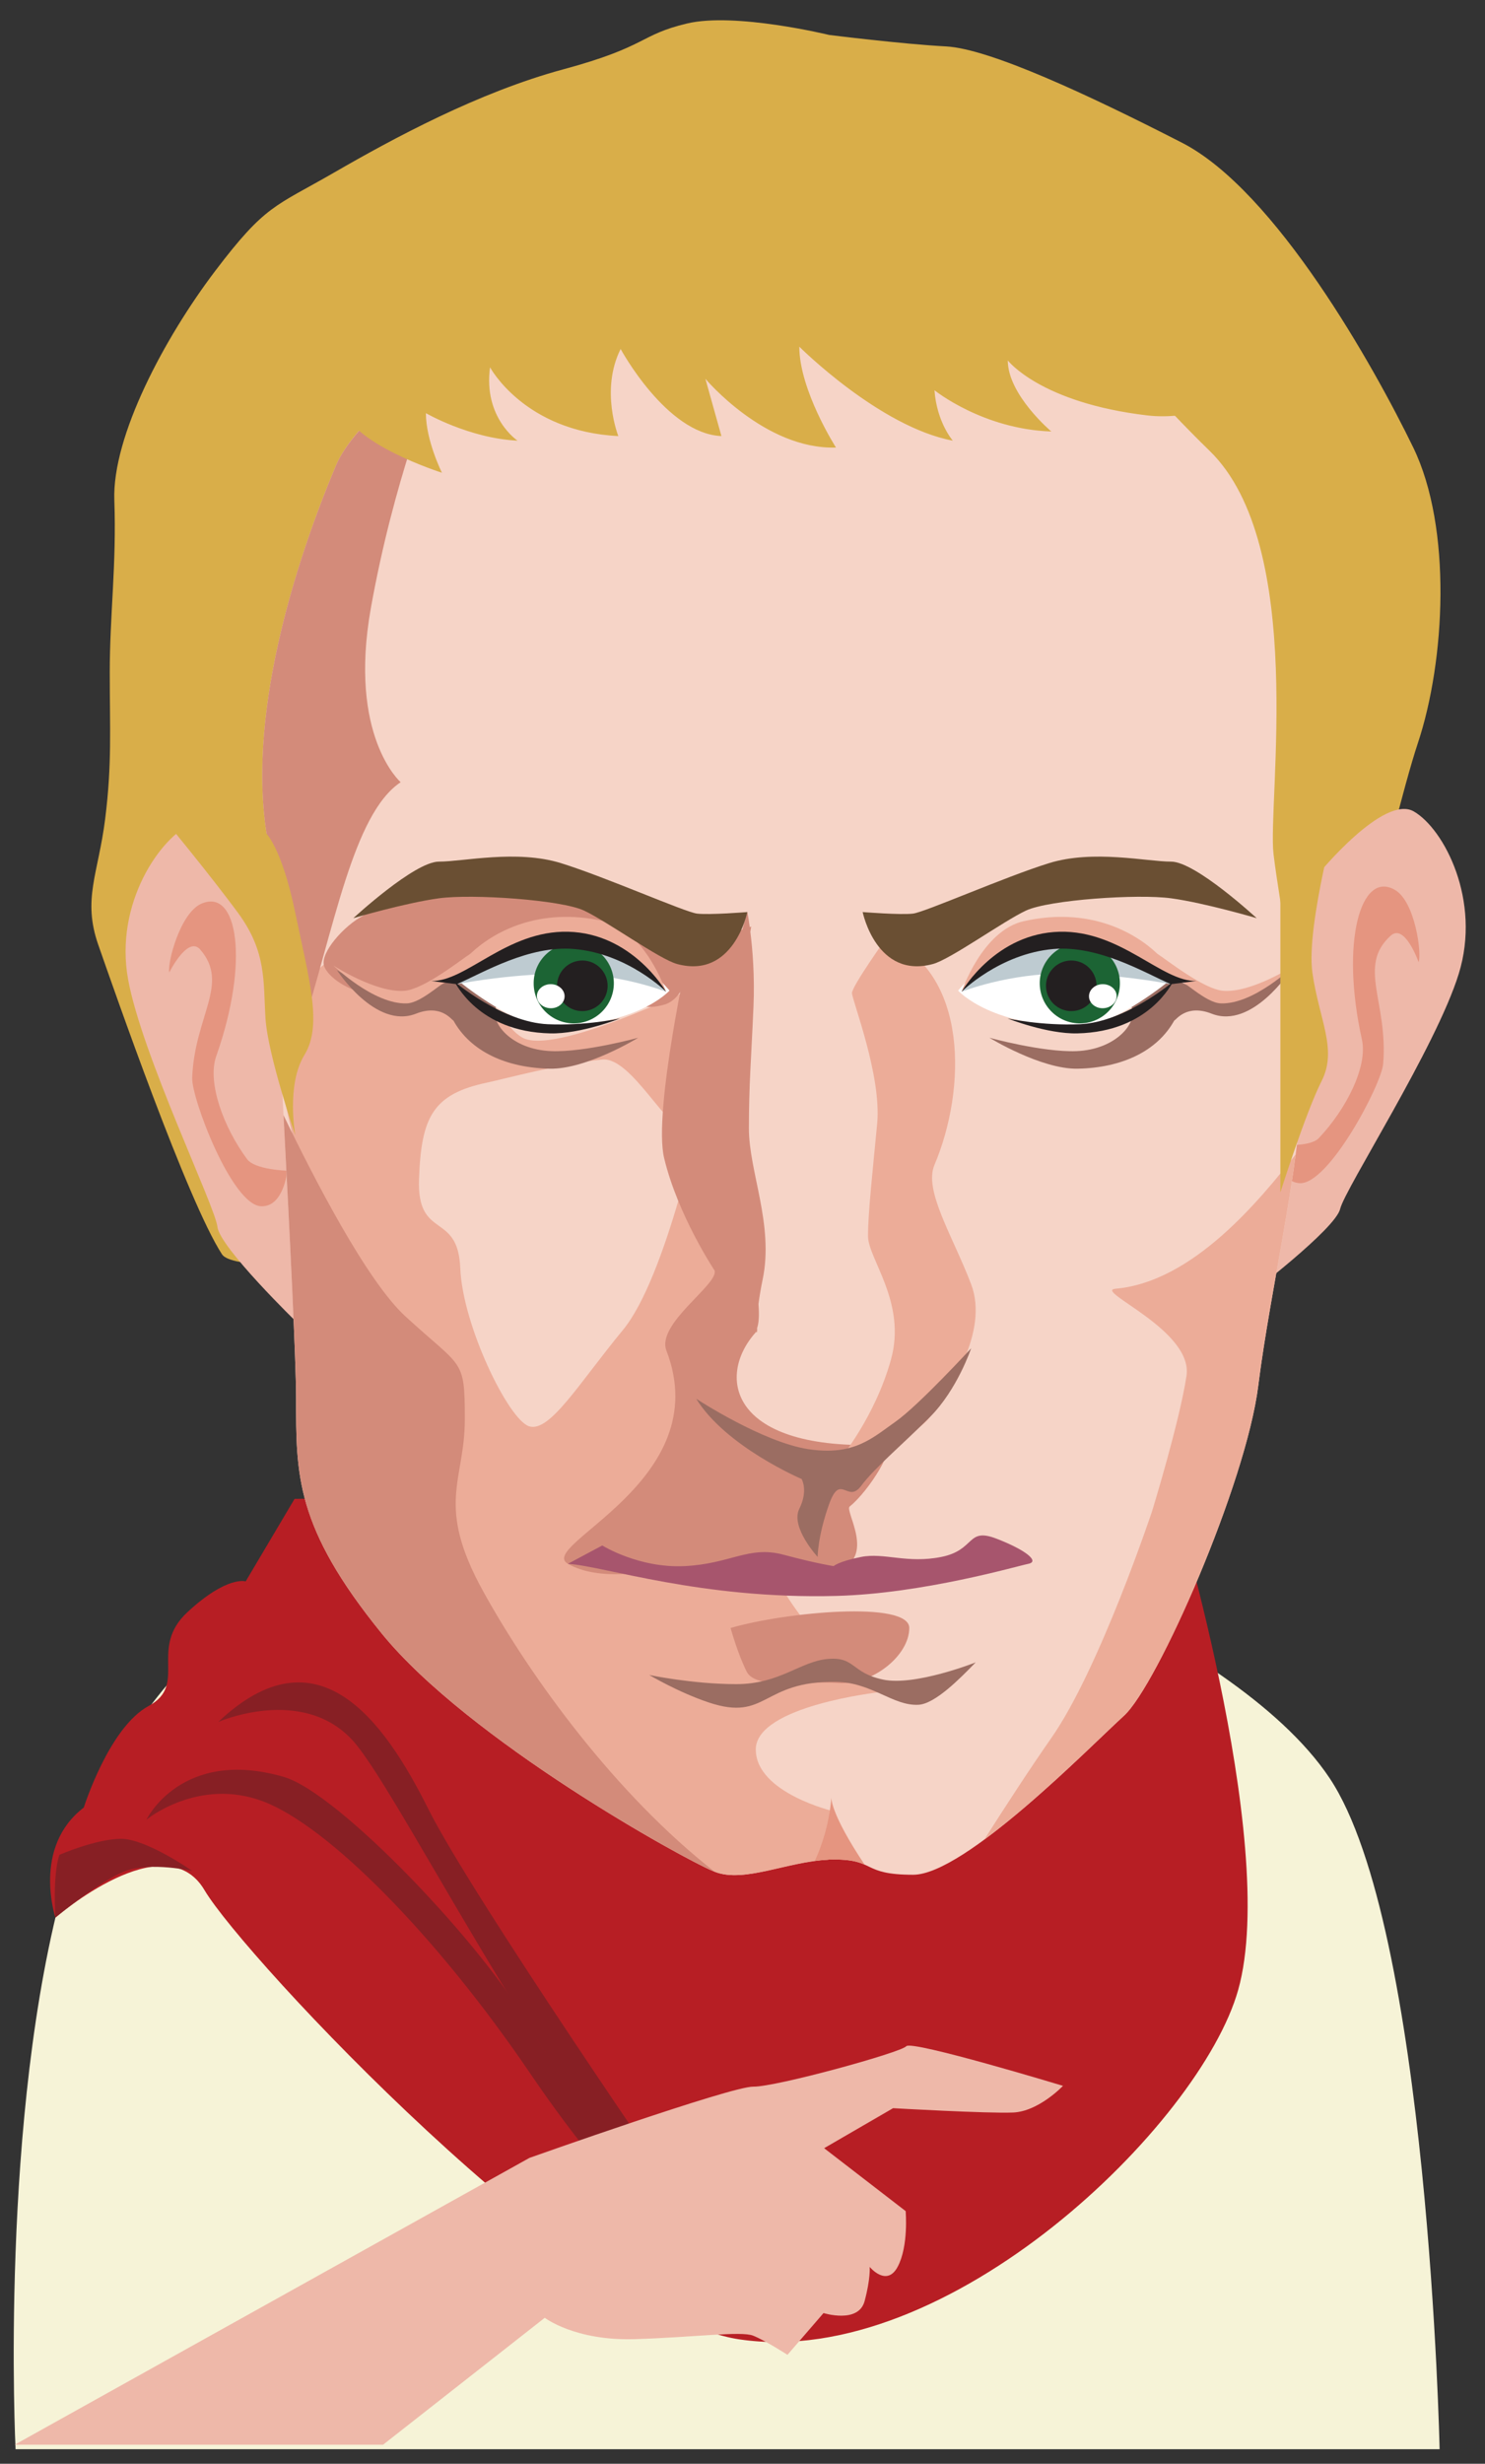 <?xml version="1.0" encoding="UTF-8"?>
<svg version="1.1" viewBox="0 0 488.47 810" xml:space="preserve" xmlns="http://www.w3.org/2000/svg"><rect x="0" y="0" width="488.47" height="810" fill="#333333" stroke="none"/><g transform="matrix(1.333 0 0 -1.333 233.24 1136.8)"><g transform="matrix(.134 0 0 .134 -430.82 181.27)"><path d="m3568.1 2214.6s607.5-202.5 789.75-475.94c182.25-273.23 202.5-1235.1 202.5-1235.1h-2622.4s-30.37 615.94 91.13 1047c121.5 431.16 465.75 623.61 708.75 664.03 243 40.5 830.25 0 830.25 0" fill="#f6f3d7"/><path d="m4062.8 2281s203.83-658.41 126.56-932.34c-69.61-246.8-533.88-700.46-919.19-642.8-291.24 43.59-911.25 703.12-984.38 826.87-73.12 123.75-274.43-50.69-274.43-50.69s-43.38 129.51 52.24 202.57c0 0 46.41 147.65 119.54 187.03 73.12 39.37-1.41 105.47 71.71 172.97 73.13 67.5 106.88 56.25 106.88 56.25l90 151.87 1611.1 28.27" fill="#b71e24"/><path d="m2178.9 1662.2s95.48 78.82 214.94 33.75c119.32-45 319.93-247.5 491.77-500.63 171.98-253.12 339.04-405 439.31-405s181.48 56.25 181.48 56.25-85.93-73.121-200.54 0c-114.6 73.129-334.26 281.25-420.25 433.13-85.93 151.87-353.11 432.07-453.59 461.25-188.65 54.84-253.12-78.75-253.12-78.75" fill="#871f24"/><path d="m2311.3 1842.2s154.06 67.5 247.15-33.75c93.1-101.25 429.75-797.35 612.42-856.41 0 0-390.37 565.31-472.78 729.85-82.33 164.53-204.11 333.28-386.79 160.31" fill="#871f24"/><path d="m2018.6 1597.5s67.5 29.53 113.91 29.53 130.78-59.06 130.78-59.06-75.94 16.87-122.34 0c-46.41-16.88-129.59-85.85-129.59-85.85s-5.41 77.41 7.24 115.38" fill="#871f24"/><path d="m3436.1 4947.2s-172.96 42.19-261.56 21.09c-88.59-21.09-71.72-42.19-227.81-84.37-156.09-42.19-312.19-126.57-421.88-189.85-109.68-63.28-126.56-59.06-219.37-181.4-92.81-122.35-189.84-303.75-185.63-421.88 4.22-118.12-8.43-210.94-8.43-316.4 0-105.47 4.22-168.75-8.44-270s-42.19-147.66-12.66-232.04c29.53-84.37 164.53-472.5 227.82-569.53 63.28-97.03 2012.3 172.97 2012.3 172.97s139.22 615.94 189.84 767.81c50.63 151.88 63.28 396.57-8.43 544.22-71.72 147.66-253.13 472.5-426.1 561.1-172.97 88.59-354.37 172.97-434.53 177.18-80.16 4.22-215.16 21.1-215.16 21.1" fill="#d9ae49"/><path d="m2423.6 3360.9s-101.25 160.31-160.31 135-143.44-147.66-118.12-286.88c25.31-139.22 160.31-417.65 164.53-455.62s147.65-177.19 147.65-177.19l-33.75 784.69" fill="#eeb8a9"/><path d="m2280.1 3348.2c-39.31-17.22-63.01-109.9-59.07-126.56 0 0 34.03 68.62 56.96 42.19 54.84-63.28-10.55-122.35-14.77-236.25-1.4-37.55 72.84-233.58 126.56-236.25 42.19-2.11 48.52 65.39 48.52 65.39s-59.35 1.68-73.83 21.09c-43.38 58.36-74.04 141.54-56.95 189.85 61.17 172.96 40.08 310.07-27.42 280.54" fill="#e59580"/><path d="m4337.5 3403.3s119.88 146.88 175.43 114.67c55.62-32.27 124.59-163.89 82.62-299.03-41.91-135.21-209.47-395.3-218.32-432.49-8.72-37.13-167.91-158.07-167.91-158.07l128.18 774.92" fill="#eeb8a9"/><path d="m4478.4 3373.4c36.91-21.79 49.29-116.72 43.31-132.75 0 0-25.45 72.14-51.4 48.73-62.09-56.18-4.29-122.7-13.92-236.25-3.1-37.48-100.48-223.1-154.12-219.31-42.12 2.96-40.23 70.81-40.23 70.81s59.06-5.55 75.8 12.03c50.06 52.73 90.56 131.55 79.46 181.54-39.87 179.16-2.4 312.68 61.1 275.2" fill="#e59580"/><path d="m3094.4 2133.2s-21.1 37.97-80.16 59.06c-59.06 21.1-75.94-8.43-80.16-33.75-4.22-25.31-8.43-67.5 33.75-67.5 42.19 0 126.57 42.19 126.57 42.19" fill="#d38b7a"/><path d="m3642.8 2145.9s92.82 80.15 139.22 67.5c46.41-12.66 92.81-37.97 75.94-67.5-16.88-29.53-92.81-59.06-130.78-54.85-37.97 4.22-84.38 54.85-84.38 54.85" fill="#d38b7a"/><path d="m3744 2133.2s-101.25-101.25-172.97-118.12c-71.71-16.88-46.4-12.66-130.78-12.66-84.37 0-113.9-29.53-240.47 29.53-126.56 59.06-164.53 97.03-164.53 97.03l405-21.09 303.75 25.31" fill="#d76781"/><path d="m4203.9 3327.2c-91.41 47.95-237.45 59.91-331.88 50.62-112.99-11.04-243.63-82.61-267.19-109.68-11.18-12.8 9.85-98.72 47.82-120.94 37.97-22.29 56.25 61.87 196.87 26.01 89.16-22.78 211.64 36.78 253.13 13.36 98.43-28.12 167.55 21.66 175.08 47.82 6.61 23.13-35.3 72.63-73.83 92.81" fill="#d38b7a"/><path d="m2403.9 3456.5s50.62-877.5 50.62-1018.1c0-140.63-1.9-236.95 157.5-433.13 159.4-196.17 556.88-416.25 613.13-438.75s140.62 22.5 219.37 22.5 50.63-28.12 146.25-28.12c95.63 0 326.25 236.25 388.13 292.5 61.87 56.25 225 427.5 247.5 607.5s78.75 410.62 78.75 551.25c0 140.62-39.38 331.87-50.63 427.5-11.25 95.62 61.88 568.12-118.12 742.5-180 174.37-382.5 455.62-686.25 455.62s-849.38-309.37-922.5-483.75c-73.13-174.37-168.75-466.87-123.75-697.5" fill="#f6d4c7"/><path d="m2856.8 1789.5c161.65-115.87 332.86-208.75 368.37-222.96 54-21.58 133.8 18.56 209.67 21.94 10.55 49.08 9.7 89.16 9.7 89.16s-143.44 33.75-143.44 113.9c0 80.16 227.82 105.47 227.82 105.47s-303.75 202.5-223.6 480.94c14.63 50.77-138.72 38.11-50.62 261.56 59.06 149.69-54.85 324.85-54.85 324.85s-63.28-303.75-143.43-400.79c-80.16-97.03-135-189.84-172.97-177.18-37.97 12.65-122.35 185.62-126.56 291.09-4.22 105.47-80.16 50.63-75.94 164.53 4.22 113.91 25.31 156.1 126.56 177.19 25.1 5.27 134.93 34.66 210.94 42.19 54.91 5.48 124.8-141.4 151.87-122.35 86.35 60.68 12.66 253.13 12.66 253.13s-252.92-124.03-311.98-90.28-101.46 204.18-261.77 178.87-198.28-194.06-198.28-194.06l147.65-653.91s134.3-352.26 298.2-643.29" fill="#ecac98"/><path d="m4168 3177.4c-37.97 0-130.78 48.52-130.78 48.52s10.68-10.83 25.38-24.4c-27.14 7.38-46.62 6.82-69.68-43.1 12.72-28.55-28.13-78.75-101.25-81.56-62.09-2.4-160.31 24.61-160.31 24.61s94.92-58.22 162.42-56.96c80.72 1.55 146.25 31.64 177.89 88.6 3.52 1.12 22.5 30.93 68.91 12.65 74.66-29.39 145.54 80.16 145.54 80.16s-80.15-48.52-118.12-48.52" fill="#9b6d62"/><path d="m3673.7 3188.2s73.76 92.81 180.77 96.47c107.16 3.8 209.32-77.41 209.32-77.41s-96.82-79.53-155.95-82.48c-169.1-8.86-234.14 63.42-234.14 63.42" fill="#fff"/><path d="m4161.7 3187.9c-35.79 2.88-102.87 56.25-121.22 68.2-41.62 39.59-125.51 86.91-245.95 59.91-76.64-17.23-114.47-129.94-114.47-129.94s126.91 75.31 190.55 71.44c57.93-3.52 196.59-63.71 198.91-43.88 18.42-4.43 59.13-47.95 87.96-48.93 61.17-2.11 135 69.61 135 69.61s-78.05-50.63-130.78-46.41" fill="#ecac98"/><path d="m3680 3186.1s86.62 34.53 191.81 33.33c105.19-1.27 193.71-19.41 193.71-19.41s-106.1 84.59-192.02 82.55c-112.01-2.53-193.5-96.47-193.5-96.47" fill="#becbd1"/><path d="m3971.6 3203.4c0.99-40.78-31.36-74.53-72.14-75.52-40.71-0.77-74.39 31.43-75.44 72.07-0.92 40.86 31.36 74.61 72.14 75.52 40.57 0.91 74.6-31.29 75.44-72.07" fill="#1c6434"/><path d="m3849.3 3264.8c-99.21-8.65-169.24-78.68-169.24-78.68 2.74 4.43 63.77 107.65 180.49 110.46 113.13 2.61 187.45-92.11 251.93-90.63l-47.04-5.91c-48.73 21.31-133.03 71.93-216.14 64.76" fill="#231f20"/><path d="m3893.3 3109.5c-56.11-1.33-128.53 27.49-128.53 27.49 0.84-0.21 63.14-13.71 133.1-10.62 84.02 3.66 172.26 78.83 172.26 78.83-2.74-2.4-43.67-92.75-176.83-95.7" fill="#231f20"/><path d="m3928.6 3198.1c0.57-25.67-19.68-47.05-45.42-47.61-25.67-0.56-47.04 19.83-47.67 45.42-0.56 25.88 19.83 47.04 45.49 47.75 25.73 0.49 47.04-19.76 47.6-45.56" fill="#231f20"/><path d="m3965.6 3178.5c0.22-12.17-10.89-22.36-25.09-22.71-13.92-0.36-25.6 9.35-25.81 21.58-0.35 12.1 10.76 22.36 24.82 22.71 14.06 0.21 25.81-9.35 26.08-21.58" fill="#fff"/><path d="m2579.7 3327.2c91.4 47.95 237.44 59.91 331.87 50.62 113-11.04 243.64-82.61 267.19-109.68 11.11-12.8-3.16-92.96-45.35-105.47-74.88-22.15-58.71 46.4-199.34 10.54-89.23-22.78-211.64 36.78-253.12 13.36-98.44-28.12-167.56 21.66-175.08 47.82-6.61 23.13 35.22 72.63 73.83 92.81" fill="#d38b7a"/><path d="m3254.7 2015.1s12.65-46.41 29.53-80.16c16.87-33.75 105.47-16.87 168.75-21.09s130.78 50.62 130.78 101.25c0 50.62-227.81 29.53-329.06 0" fill="#d38b7a"/><path d="m3104.9 1928.6s53.51-31.92 109.69-50.62c107.58-35.86 97.03 40.08 234.14 37.97 66.16-0.99 105.04-44.65 151.88-42.19 30.65 1.62 76.28 48.02 105.46 78.05 0 0-111.79-44.3-170.85-31.64-59.07 12.65-50.63 42.18-101.25 37.96-50.63-4.21-88.6-46.4-168.75-46.4-80.16 0-160.32 16.87-160.32 16.87" fill="#9b6d62"/><path d="m3440.3 1702.9c-4.15-48.66-17.08-87.4-30.51-116.58 11.6 1.55 23.27 2.67 34.73 2.67 30.73 0 45.14-4.29 57.02-9.56-64.19 96.12-61.24 123.47-61.24 123.47" fill="#e59580"/><path d="m2655.6 2588.9c-70.74 65.04-167.84 253.05-224.23 370.12 11.88-224.58 23.13-454.36 23.13-520.59 0-140.63-1.9-236.95 157.5-433.13 159.4-196.17 556.88-416.25 613.13-438.75-181.41 142.03-337.5 355.78-426.1 516.1-88.59 160.31-33.75 202.5-33.75 316.4 0 113.91-4.22 92.82-109.68 189.85" fill="#d38b7a"/><path d="m3722 1625.8c100.83 74.18 215.94 190.33 256.93 227.6 61.87 56.25 225 427.5 247.5 607.5 16.66 133.17 51.68 293.83 68.76 425.53-65.67-82.97-188.29-234.28-331.73-246.94-41.42-3.65 143.44-75.94 130.78-160.31-12.66-84.38-63.28-248.91-63.28-248.91s-97.03-291.09-185.63-417.65c-39.58-56.6-85.07-126.64-123.33-186.82" fill="#ecac98"/><path d="m3537.3 2352.6c-282.65-12.66-310.36 124.03-236.25 206.72l0.42 1.33c1.55-3.65 2.4-0.49 2.05 6.47 3.16 9.14 4.14 23.28 2.52 44.23 1.69 12.8 3.95 27.07 7.67 45 21.09 101.25-25.31 198.28-25.31 278.43 0 80.16 4.22 126.57 8.44 223.6 2.46 56.74-1.76 106.24-5.77 138.02 0.91 5.84 1.55 9.63 1.55 9.63l-2.67-0.84c-2.4 17.3-4.36 27.56-4.36 27.56l-9.35-32.2-97.53-32.48s-67.15-301.85-46.41-388.13c25.32-105.47 92.82-206.72 92.82-206.72 8.43-25.31-107.79-97.87-88.6-147.65 92.82-240.47-240.47-358.6-181.4-392.35 59.06-33.75 151.87-12.65 151.87-12.65s241.88-31.43 342.99 0.06c74.46 23.14 13.99 109.98 24.04 118.06 36.28 29.18 89.23 115.03 63.28 113.91" fill="#d38b7a"/><path d="m3541.5 3285s-63.28-88.59-63.28-101.25 54.85-151.87 46.41-240.47c-8.44-88.59-16.88-164.53-16.88-206.72 0-42.18 71.72-122.34 42.19-227.81s-92.81-181.41-92.81-181.41 130.78 29.54 164.53 75.94c33.75 46.41 109.69 156.1 75.94 244.69s-87.54 172.12-67.5 219.37c59.06 139.22 63.28 354.38-88.6 417.66" fill="#ecac98"/><path d="m3191.4 2437s122.34-80.15 206.72-92.81c84.37-12.66 118.12 21.09 160.31 50.62 42.19 29.54 139.22 135 139.22 135s-25.32-75.93-75.94-126.56c-50.63-50.62-101.25-92.81-126.56-126.56-25.32-33.75-37.97 25.31-59.07-33.75-21.09-59.06-21.09-97.03-21.09-97.03s-50.62 54.84-33.75 88.59c16.88 33.75 4.22 54.85 4.22 54.85s-139.22 59.06-194.06 147.65" fill="#9b6d62"/><path d="m3497.9 3332.8s25.31-123.75 129.37-95.62c32.63 8.79 129.38 78.75 171.57 98.44 42.18 19.68 205.31 30.93 267.18 22.5 61.88-8.44 157.5-36.57 157.5-36.57s-112.5 104.07-157.5 104.07-143.43 22.5-225-2.82c-81.56-25.31-227.81-90-250.31-92.81s-92.81 2.81-92.81 2.81" fill="#6a4f33"/><path d="m2527.6 4154c-73.13-174.37-168.75-466.87-123.75-697.5 0 0 11.25-194.84 23.13-415.54 11.32 6.89 22.85 26.22 34.52 62.57 63.21 197.02 97.03 409.22 185.63 468.29 0 0-97.03 84.37-54.85 320.62 42.19 236.25 113.91 409.22 113.91 409.22s-23.13-1.9-57.73-8.3c-59.9-50.06-103.78-98.43-120.86-139.36" fill="#d38b7a"/><path d="m3052.2 4369.2s84.37-156.09 185.62-160.31l-29.53 105.47s109.69-130.79 240.47-126.57c0 0-67.5 105.47-67.5 185.63 0 0 147.66-147.66 282.66-172.97 0 0-29.53 33.75-33.75 92.81 0 0 88.59-71.72 215.15-75.94 0 0-80.15 67.5-80.15 130.79 0 0 59.97-78.05 257.34-101.25 71.72-8.44 156.09 21.09 156.09 21.09s-126.56 97.03-151.87 151.87c-25.31 54.85-350.16 341.72-577.97 333.29-227.81-8.44-750.94-126.57-810-219.38s-105.47-202.5-97.03-270 181.41-122.34 181.41-122.34-29.54 59.06-29.54 109.68c0 0 80.16-46.4 168.75-50.62 0 0-63.28 42.19-50.62 135 0 0 63.28-118.13 236.25-126.56 0 0-33.75 84.37 4.22 160.31" fill="#d9ae49"/><path d="m2955.1 2133.2 63.28 33.75s67.5-42.19 151.87-37.97c84.38 4.22 118.13 37.97 181.41 21.1 63.28-16.88 92.81-21.1 92.81-21.1s8.44 8.44 50.63 16.88c42.18 8.44 84.37-12.66 147.65 0 63.28 12.65 46.41 54.84 101.25 33.75 54.85-21.1 80.16-42.19 59.07-46.41-21.1-4.22-194.07-54.84-353.11-59.06-249.4-6.68-427.36 54.84-494.86 59.06" fill="#a7556d"/><path d="m2398.2 3479s29.53-25.31 54.85-147.65c25.31-122.35 50.62-206.72 16.87-261.57-33.75-54.84-16.87-147.65-16.87-147.65s-50.63 147.65-54.85 215.15 2.39 122.07-50.62 194.07c-53.02 72.07-143.44 181.4-143.44 181.4l194.06-33.75" fill="#d9ae49"/><path d="m4376.8 3533.9s-63.29-225.71-50.63-313.1c12.66-87.41 46.41-140.77 16.88-199.06-29.54-58.36-75.94-205.03-75.94-205.03v642.09l109.69 75.1" fill="#d9ae49"/><path d="m2647.9 3177.4c37.97 0 130.78 48.52 130.78 48.52s-10.69-10.83-25.38-24.4c27.14 7.38 46.62 6.82 69.68-43.1-12.66-28.55 28.12-78.75 101.25-81.56 62.15-2.4 160.31 24.61 160.31 24.61s-94.85-58.22-162.42-56.96c-80.65 1.55-146.18 31.64-177.82 88.6-3.59 1.12-22.57 30.93-68.98 12.65-74.67-29.39-145.54 80.16-145.54 80.16s80.15-48.52 118.12-48.52" fill="#9b6d62"/><path d="m3142.2 3188.2s-73.83 92.81-180.85 96.47c-107.15 3.8-209.31-77.41-209.31-77.41s96.81-79.53 155.95-82.48c169.1-8.86 234.21 63.42 234.21 63.42" fill="#fff"/><path d="m2654.2 3187.9c35.79 2.88 102.93 56.25 121.29 68.2 41.62 39.59 125.51 86.91 245.95 59.91 76.57-17.23 114.47-129.94 114.47-129.94s-126.98 75.31-190.62 71.44c-57.86-3.52-196.52-63.71-198.91-43.88-18.35-4.43-59.07-47.95-87.96-48.93-61.17-2.11-135 69.61-135 69.61s78.05-50.63 130.78-46.41" fill="#ecac98"/><path d="m3135.9 3186.1s-86.7 34.53-191.81 33.33c-105.19-1.27-193.78-19.41-193.78-19.41s106.17 84.59 192.02 82.55c112.01-2.53 193.57-96.47 193.57-96.47" fill="#becbd1"/><path d="m2892.1 3203.4c-0.98-40.78 31.29-74.53 72.15-75.52 40.64-0.77 74.39 31.43 75.44 72.07 0.85 40.86-31.36 74.61-72.14 75.52-40.64 0.91-74.6-31.29-75.45-72.07" fill="#1c6434"/><path d="m2966.7 3264.8c99.21-8.65 169.24-78.68 169.24-78.68-2.81 4.43-63.84 107.65-180.49 110.46-113.13 2.61-187.46-92.11-252-90.63l47.11-5.91c48.72 21.31 132.96 71.93 216.14 64.76" fill="#231f20"/><path d="m2922.6 3109.5c56.11-1.33 128.46 27.49 128.46 27.49-0.77-0.21-63.14-13.71-133.03-10.62-84.02 3.66-172.33 78.83-172.33 78.83 2.74-2.4 43.66-92.75 176.9-95.7" fill="#231f20"/><path d="m2935.1 3198.1c-0.56-25.67 19.75-47.05 45.42-47.61 25.74-0.56 47.04 19.83 47.74 45.42 0.5 25.88-19.83 47.04-45.49 47.75-25.73 0.49-47.11-19.76-47.67-45.56" fill="#231f20"/><path d="m2898 3178.5c-0.21-12.17 10.97-22.36 25.1-22.71 13.99-0.36 25.6 9.35 25.88 21.58 0.35 12.1-10.83 22.36-24.89 22.71-14.07 0.21-25.74-9.35-26.09-21.58" fill="#fff"/><path d="m3285.6 3332.8s-25.32-123.75-129.38-95.62c-32.55 8.79-129.37 78.75-171.56 98.44-42.19 19.68-205.31 30.93-267.19 22.5-61.87-8.44-157.5-36.57-157.5-36.57s112.5 104.07 157.5 104.07 143.44 22.5 225-2.82c81.56-25.31 227.81-90 250.31-92.81s92.82 2.81 92.82 2.81" fill="#6a4f33"/><path d="m3578.2 1245.3c-9.71-11.67-240.75-75.09-281.6-74.39-41 0.71-412.32-131.13-412.32-131.13l-947.88-527.9h678.37l297.7 233.58s55.34-42.481 164.82-39.313c109.4 3.231 196.52 15.262 218.81 6.473 22.29-8.793 63.35-35.301 63.35-35.301l66.38 76.848s64.19-20.11 75.59 21.8c11.31 41.911 9.41 63.141 9.41 63.141s31.29-38.039 51.62 0.418c20.32 38.32 14.62 102.31 14.62 102.31l-150.12 115.8 126.99 73.62s174.02-9.98 221.2-7.95c47.11 2.04 91.69 49.08 91.69 49.08s-278.93 84.52-288.63 72.91" fill="#eeb8a9"/></g></g></svg>
